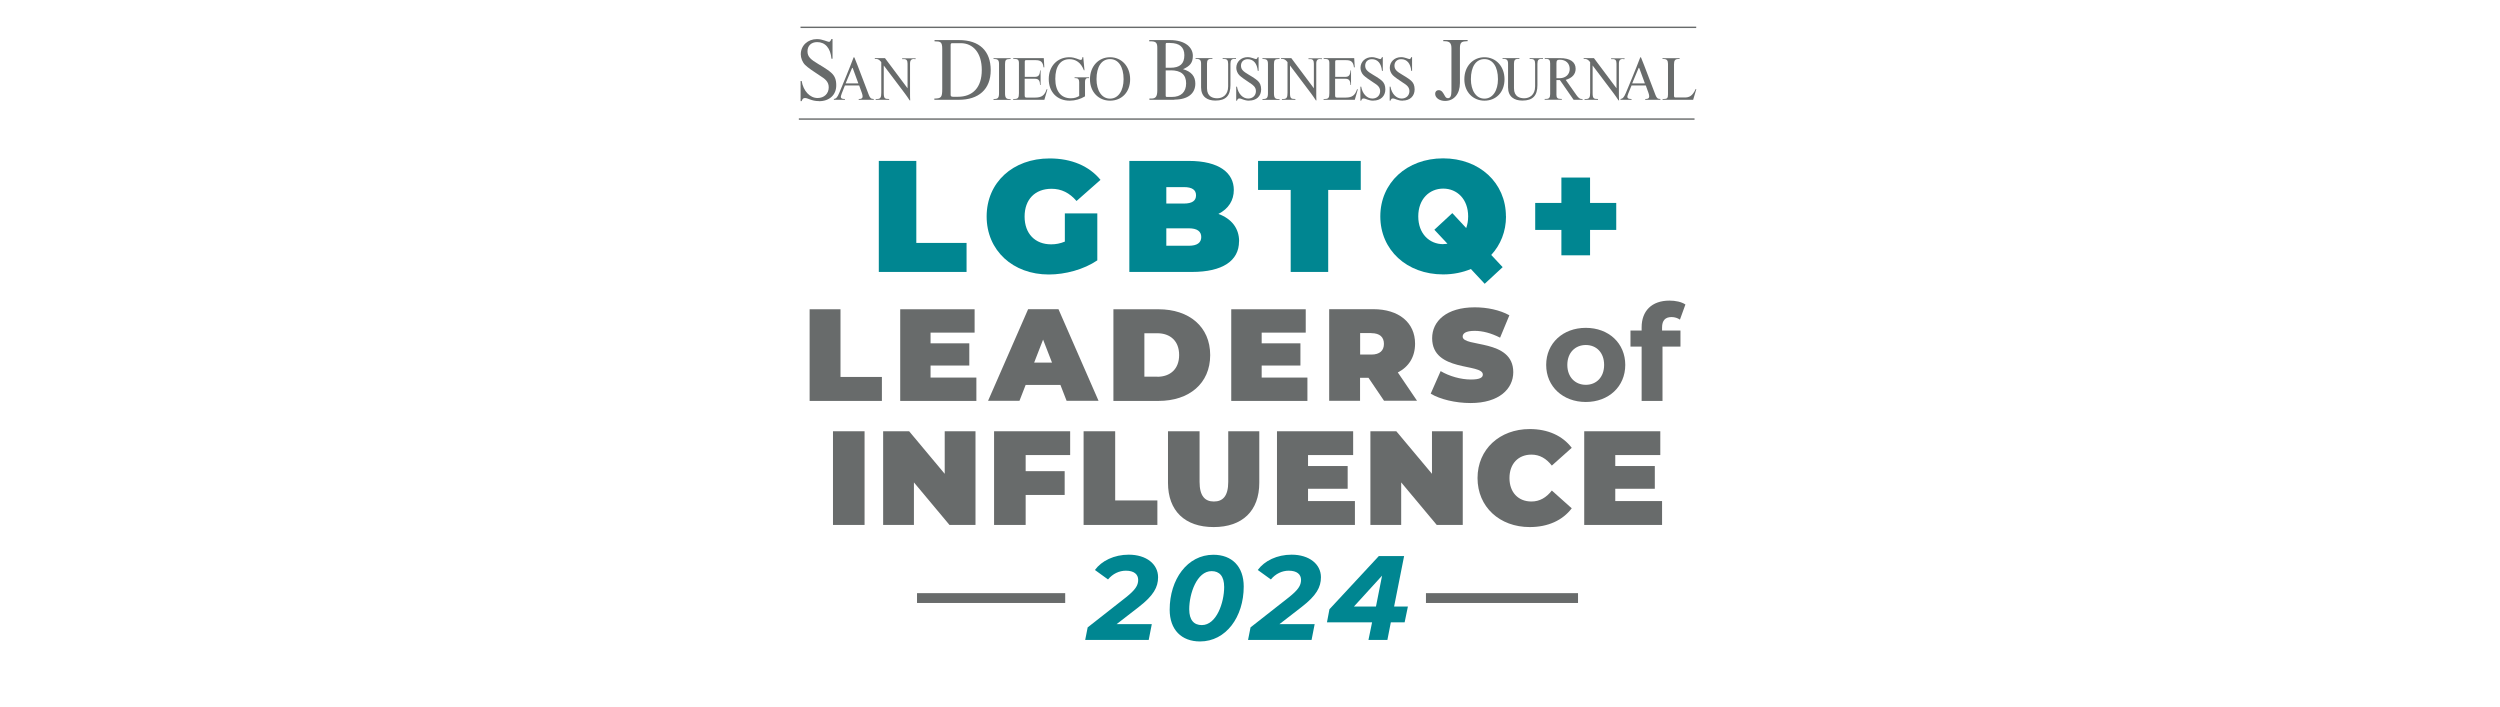 <?xml version="1.0" encoding="UTF-8"?>
<svg xmlns="http://www.w3.org/2000/svg" id="_2024_SDBJ_Women_of_Influence_copy" data-name="2024 SDBJ Women of Influence copy" viewBox="0 0 282.6 79.88">
  <defs>
    <style>
      .cls-1 {
        fill: #fff;
      }

      .cls-1, .cls-2, .cls-3 {
        stroke-width: 0px;
      }

      .cls-2 {
        fill: #686b6b;
      }

      .cls-3 {
        fill: #008691;
      }
    </style>
  </defs>
  <rect class="cls-1" width="282.6" height="79.88"></rect>
  <path class="cls-2" d="m92.57,11.43c-.84,0-1.23-.35-1.57-.35-.19,0-.3.09-.38.35h-.12v-2.27h.12c.19,1.13.93,1.92,1.8,1.92.74,0,1.26-.49,1.26-1.21,0-.66-.45-.97-.97-1.3-.69-.44-1.45-.97-1.7-1.23-.3-.3-.49-.78-.49-1.2,0-.99.79-1.72,1.83-1.72.63,0,1.16.31,1.38.31.13,0,.26-.32.26-.32h.12v2.23h-.12c-.11-1.21-.71-1.88-1.62-1.88-.66,0-1.09.41-1.09,1.04s.37.93,1.24,1.45c0,0,1.03.59,1.44.97.39.35.57.76.57,1.4.02,1.11-.78,1.82-1.94,1.82"></path>
  <path class="cls-2" d="m97.07,11.28v-.09c.39,0,.55-.11.36-.67-.09-.26-.31-.86-.31-.86h-1.61s-.33.81-.36.91c-.19.46-.14.62.36.62v.09h-1.25v-.09c.24-.04.38-.14.61-.69.19-.45,1.16-2.77,1.61-3.98.01-.04.03-.05.05-.05s.04.02.06.05c.23.51,1.52,3.97,1.63,4.23.14.32.21.43.55.44v.09h-1.71v-.02h0Zm-.68-3.57s-.03-.05-.04-.05-.04.03-.04.05c-.28.69-.72,1.72-.72,1.72h1.44s-.37-1.01-.63-1.72"></path>
  <path class="cls-2" d="m103.34,6.66c-.31,0-.47.14-.47.52v3.44c0,.18,0,.54.02.73h-.06c-.17-.27-.4-.59-.54-.78l-2.39-3.17v3.1c0,.63.11.69.61.69v.09h-1.52v-.09h.14c.39,0,.49-.16.49-.7v-3.46s-.23-.37-.58-.37h-.15v-.09h1.15l2.55,3.41v-2.78c0-.37-.12-.52-.41-.52h-.2v-.09h1.52v.09h-.16.01Z"></path>
  <path class="cls-2" d="m108.4,11.28h-2.78v-.14c.77,0,.89-.14.89-1.07v-4.53c0-.82-.19-.86-.87-.87v-.14h2.77c2.29,0,3.58,1.22,3.58,3.4s-1.38,3.35-3.6,3.35m-.63-.34h.51c1.68,0,2.72-1.04,2.71-3.04,0-1.94-.99-3.02-2.38-3.02h-.97c-.11,0-.17.06-.17.19v5.67c0,.14.09.2.29.2"></path>
  <path class="cls-2" d="m112.31,11.28v-.09h.08c.39,0,.54-.11.54-.65v-3.3c0-.44-.13-.57-.55-.57h-.07v-.09h1.93v.09h-.09c-.44,0-.54.12-.54.57v3.3c0,.54.14.66.54.66h.09v.09h-1.93Z"></path>
  <path class="cls-2" d="m118.06,11.28h-3.53v-.09h.11c.43,0,.54-.12.54-.65v-3.41c0-.37-.14-.47-.52-.47h-.12v-.09h3.45l.06,1.04h-.09c-.07-.59-.3-.81-.88-.81h-1.08c-.12,0-.16.04-.16.19v1.7h1.13c.42,0,.57-.19.6-.73h.06v1.65h-.06c-.03-.38-.06-.71-.59-.71h-1.15v1.88c0,.19.05.25.21.25h.99c.73,0,1.07-.27,1.28-.94h.09l-.34,1.17h0Z"></path>
  <path class="cls-2" d="m122.98,8.82c-.22,0-.33.14-.33.43v1.64c-.5.31-1.12.49-1.73.49-1.42,0-2.37-.97-2.37-2.44s.98-2.47,2.33-2.47c.66,0,1.09.3,1.27.3.14,0,.18-.07.21-.31h.09l.14,1.48h-.07c-.32-.87-.93-1.25-1.62-1.25-1.03,0-1.61.81-1.61,2.22s.66,2.2,1.76,2.2c.44,0,.7-.12.94-.26v-1.58c0-.29-.14-.44-.39-.44h-.13v-.09h1.64v.09h-.12,0Z"></path>
  <path class="cls-2" d="m125.48,11.38c-1.26,0-2.27-.95-2.27-2.42s.98-2.49,2.27-2.49,2.27,1.02,2.27,2.49-.96,2.42-2.27,2.42m0-4.7c-.96,0-1.53.86-1.53,2.27,0,1.29.59,2.2,1.53,2.2s1.53-.91,1.53-2.2c0-1.41-.59-2.27-1.53-2.27"></path>
  <path class="cls-2" d="m132.75,11.28h-2.82v-.14h.23c.49,0,.66-.24.66-.94v-4.8c0-.57-.16-.73-.75-.73h-.16v-.14h2.33c1.79,0,2.6.87,2.6,1.77,0,.79-.32,1.17-1.11,1.52.94.27,1.39.81,1.39,1.63,0,1.12-.84,1.81-2.37,1.81m-.49-6.41h-.37c-.09,0-.12.06-.12.16v2.65h.53c1.08,0,1.58-.45,1.58-1.42,0-.91-.55-1.38-1.62-1.38m.08,3.1h-.57v2.86c0,.11.05.14.17.14h.52c1.04,0,1.62-.55,1.62-1.54s-.59-1.47-1.74-1.47"></path>
  <path class="cls-2" d="m139.51,6.66c-.31,0-.42.16-.42.56v2.4c0,1.2-.53,1.75-1.7,1.75-.92,0-1.62-.43-1.62-1.5v-2.67c0-.4-.14-.54-.5-.54h-.12v-.09h1.9v.09h-.15c-.34,0-.46.15-.46.52v2.8c0,.96.68,1.13,1.15,1.13.59,0,1.24-.35,1.24-1.35v-2.54c0-.41-.12-.55-.45-.55h-.17v-.09h1.51v.09h-.19Z"></path>
  <path class="cls-2" d="m141.21,11.38c-.58,0-.86-.25-1.11-.25-.14,0-.21.06-.27.25h-.09v-1.58h.09c.13.79.65,1.34,1.26,1.34.51,0,.88-.34.88-.84,0-.45-.32-.69-.68-.92-.47-.31-1.02-.69-1.19-.87-.21-.21-.35-.54-.35-.84,0-.69.55-1.21,1.28-1.21.44,0,.81.22.97.22.09,0,.18-.22.18-.22h.09v1.55h-.09c-.08-.84-.49-1.32-1.14-1.32-.45,0-.76.29-.76.73s.26.66.87,1.02c0,0,.73.42,1.01.68.27.25.39.52.4.98,0,.78-.54,1.27-1.35,1.27"></path>
  <path class="cls-2" d="m142.71,11.28v-.09h.08c.39,0,.54-.11.54-.65v-3.3c0-.44-.13-.57-.55-.57h-.07v-.09h1.93v.09h-.09c-.44,0-.54.12-.54.57v3.3c0,.54.14.66.54.66h.09v.09h-1.93,0Z"></path>
  <path class="cls-2" d="m149.26,6.66c-.31,0-.47.14-.47.52v3.44c0,.18,0,.54.02.73h-.06c-.17-.27-.4-.59-.54-.78l-2.39-3.17v3.1c0,.63.11.69.61.69v.09h-1.52v-.09h.14c.39,0,.49-.16.49-.7v-3.46s-.23-.37-.58-.37h-.15v-.09h1.16l2.55,3.41v-2.78c0-.37-.12-.52-.41-.52h-.2v-.09h1.52v.09h-.17.01Z"></path>
  <path class="cls-2" d="m153.15,11.28h-3.53v-.09h.11c.43,0,.54-.12.54-.65v-3.41c0-.37-.14-.47-.52-.47h-.12v-.09h3.45l.06,1.04h-.09c-.07-.59-.3-.81-.88-.81h-1.08c-.12,0-.16.04-.16.19v1.7h1.13c.42,0,.57-.19.6-.73h.06v1.65h-.06c-.03-.38-.06-.71-.59-.71h-1.15v1.88c0,.19.05.25.21.25h.99c.73,0,1.07-.27,1.28-.94h.09l-.34,1.17h0Z"></path>
  <path class="cls-2" d="m155.25,11.38c-.58,0-.86-.25-1.11-.25-.14,0-.21.06-.27.25h-.09v-1.58h.09c.13.79.65,1.34,1.26,1.34.51,0,.88-.34.88-.84,0-.45-.31-.69-.68-.92-.48-.31-1.02-.69-1.19-.87-.21-.21-.35-.54-.35-.84,0-.69.55-1.21,1.28-1.21.44,0,.81.22.97.22.09,0,.18-.22.18-.22h.09v1.55h-.09c-.08-.84-.49-1.32-1.14-1.32-.46,0-.76.29-.76.73s.26.66.87,1.02c0,0,.73.42,1.01.68.27.25.39.52.4.98,0,.78-.54,1.27-1.35,1.27"></path>
  <path class="cls-2" d="m158.56,11.38c-.58,0-.86-.25-1.11-.25-.14,0-.21.06-.27.25h-.09v-1.58h.09c.13.79.65,1.34,1.26,1.34.51,0,.88-.34.88-.84,0-.45-.31-.69-.68-.92-.48-.31-1.02-.69-1.19-.87-.21-.21-.35-.54-.35-.84,0-.69.55-1.21,1.28-1.21.44,0,.81.22.97.22.09,0,.18-.22.18-.22h.09v1.55h-.09c-.08-.84-.49-1.32-1.14-1.32-.46,0-.76.29-.76.73s.26.66.87,1.02c0,0,.73.42,1.01.68.27.25.39.52.4.98,0,.78-.54,1.27-1.35,1.27"></path>
  <path class="cls-2" d="m165.76,4.67c-.59,0-.73.18-.73.79v3.93c0,1.22-.67,2.02-1.68,2.02-.63,0-1.12-.35-1.12-.81,0-.26.17-.41.4-.41.37,0,.51.34.66.59.09.16.17.32.38.32.28,0,.4-.25.4-.86v-4.79c0-.55-.19-.79-.75-.79h-.17v-.14h2.75v.14h-.15,0Z"></path>
  <path class="cls-2" d="m167.8,11.38c-1.26,0-2.27-.95-2.27-2.42s.98-2.49,2.27-2.49,2.27,1.02,2.27,2.49-.96,2.42-2.27,2.42m0-4.7c-.96,0-1.53.86-1.53,2.27,0,1.29.59,2.2,1.53,2.2s1.53-.91,1.53-2.2c0-1.41-.59-2.27-1.53-2.27"></path>
  <path class="cls-2" d="m174.21,6.66c-.31,0-.42.16-.42.56v2.4c0,1.2-.53,1.75-1.7,1.75-.92,0-1.62-.43-1.62-1.5v-2.67c0-.4-.14-.54-.5-.54h-.12v-.09h1.9v.09h-.15c-.34,0-.46.15-.46.52v2.8c0,.96.68,1.13,1.15,1.13.59,0,1.24-.35,1.24-1.35v-2.54c0-.41-.12-.55-.45-.55h-.17v-.09h1.51v.09h-.19Z"></path>
  <path class="cls-2" d="m177.88,11.28l-1.55-2.23h-.39v1.67c0,.34.13.46.49.46h.12v.09h-1.94v-.09h.17c.33,0,.45-.15.45-.55v-3.45c0-.38-.11-.52-.45-.52h-.16v-.09h1.72c1.15,0,1.77.43,1.77,1.21,0,.6-.38,1.03-1.12,1.25l1.21,1.72c.24.33.38.44.6.44h.09v.09h-1.04.01Zm-1.55-4.53c-.3,0-.39.07-.39.41v1.68h.39c.67-.02,1.11-.44,1.11-1.04,0-.63-.43-1.05-1.12-1.05"></path>
  <path class="cls-2" d="m183.47,6.66c-.31,0-.47.14-.47.52v3.44c0,.18,0,.54.02.73h-.06c-.17-.27-.4-.59-.54-.78l-2.39-3.17v3.1c0,.63.11.69.61.69v.09h-1.52v-.09h.14c.39,0,.49-.16.49-.7v-3.46s-.23-.37-.58-.37h-.15v-.09h1.16l2.55,3.41v-2.78c0-.37-.12-.52-.41-.52h-.2v-.09h1.52v.09h-.17.01Z"></path>
  <path class="cls-2" d="m185.98,11.28v-.09c.4,0,.55-.11.37-.67-.09-.26-.31-.86-.31-.86h-1.61s-.33.81-.37.91c-.19.46-.14.62.37.62v.09h-1.25v-.09c.24-.04.38-.14.61-.69.19-.45,1.16-2.77,1.61-3.98,0-.04.03-.05.05-.05s.04.02.06.05c.23.51,1.52,3.97,1.63,4.23.14.32.21.43.55.44v.09h-1.71v-.02h-.01Zm-.68-3.57s-.03-.05-.04-.05-.04.03-.04.05c-.28.69-.72,1.72-.72,1.72h1.44s-.37-1.01-.63-1.72"></path>
  <path class="cls-2" d="m191.39,11.28h-3.45v-.09h.15c.37,0,.46-.11.46-.52v-3.45c0-.39-.14-.55-.49-.55h-.13v-.09h1.93v.09h-.14c-.36,0-.49.16-.49.59v3.58c0,.14.06.18.18.18h1.02c.5,0,.88-.14,1.25-.96l.07.02-.36,1.21h.01Z"></path>
  <rect class="cls-2" x="90.49" y="3.01" width="101.25" height=".16"></rect>
  <rect class="cls-2" x="90.3" y="13.38" width="101.25" height=".16"></rect>
  <g>
    <g>
      <rect class="cls-2" x="94.16" y="48.75" width="3.57" height="10.59"></rect>
      <polygon class="cls-2" points="110.27 48.75 110.27 59.34 107.33 59.34 103.31 54.53 103.31 59.34 99.83 59.34 99.83 48.75 102.77 48.75 106.79 53.56 106.79 48.75 110.27 48.75"></polygon>
      <polygon class="cls-2" points="115.94 51.44 115.94 53.26 120.35 53.26 120.35 55.95 115.94 55.95 115.94 59.34 112.37 59.34 112.37 48.75 120.97 48.75 120.97 51.44 115.94 51.44"></polygon>
      <polygon class="cls-2" points="122.49 48.75 126.06 48.75 126.06 56.57 130.83 56.57 130.83 59.34 122.49 59.34 122.49 48.75"></polygon>
      <path class="cls-2" d="m132.03,54.57v-5.82h3.57v5.72c0,1.62.62,2.22,1.62,2.22s1.62-.6,1.62-2.22v-5.72h3.51v5.82c0,3.18-1.91,5.01-5.16,5.01s-5.16-1.83-5.16-5.01"></path>
      <polygon class="cls-2" points="153.16 56.64 153.16 59.34 144.35 59.34 144.35 48.75 152.96 48.75 152.96 51.44 147.86 51.44 147.86 52.68 152.34 52.68 152.34 55.25 147.86 55.25 147.86 56.64 153.16 56.64"></polygon>
      <polygon class="cls-2" points="165.35 48.75 165.35 59.34 162.41 59.34 158.39 54.53 158.39 59.34 154.91 59.34 154.91 48.75 157.84 48.75 161.87 53.56 161.87 48.75 165.35 48.75"></polygon>
      <path class="cls-2" d="m167.02,54.04c0-3.25,2.5-5.54,5.9-5.54,2.07,0,3.71.76,4.75,2.12l-2.25,2.01c-.62-.79-1.36-1.24-2.31-1.24-1.48,0-2.48,1.03-2.48,2.65s1,2.65,2.48,2.65c.95,0,1.69-.45,2.31-1.24l2.25,2.01c-1.04,1.36-2.68,2.12-4.75,2.12-3.4,0-5.9-2.28-5.9-5.54"></path>
      <polygon class="cls-2" points="187.88 56.64 187.88 59.34 179.08 59.34 179.08 48.75 187.68 48.75 187.68 51.44 182.59 51.44 182.59 52.68 187.06 52.68 187.06 55.25 182.59 55.25 182.59 56.64 187.88 56.64"></polygon>
    </g>
    <g>
      <g>
        <path class="cls-2" d="m174.78,41.25c0-2.45,1.89-4.19,4.48-4.19s4.46,1.74,4.46,4.19-1.88,4.19-4.46,4.19-4.48-1.74-4.48-4.19m6.55,0c0-1.41-.89-2.25-2.07-2.25s-2.09.85-2.09,2.25.91,2.25,2.09,2.25,2.07-.85,2.07-2.25"></path>
        <path class="cls-2" d="m187.87,37.36h2.09v1.82h-2.03v6.14h-2.36v-6.14h-1.26v-1.82h1.26v-.36c0-1.83,1.12-3.02,3.15-3.02.67,0,1.36.14,1.8.44l-.62,1.71c-.26-.18-.59-.29-.95-.29-.7,0-1.07.38-1.07,1.18v.35Z"></path>
      </g>
      <g>
        <polygon class="cls-2" points="91.52 34.96 95.01 34.96 95.01 42.61 99.69 42.61 99.69 45.32 91.52 45.32 91.52 34.96"></polygon>
        <polygon class="cls-2" points="110.37 42.68 110.37 45.32 101.76 45.32 101.76 34.96 110.17 34.96 110.17 37.6 105.19 37.6 105.19 38.81 109.57 38.81 109.57 41.32 105.19 41.32 105.19 42.68 110.37 42.68"></polygon>
        <path class="cls-2" d="m119.88,43.51h-3.94l-.7,1.8h-3.55l4.53-10.36h3.43l4.53,10.36h-3.61l-.7-1.8Zm-.96-2.52l-1.01-2.6-1.01,2.6h2.01Z"></path>
        <path class="cls-2" d="m125.86,34.96h5.1c3.46,0,5.84,1.97,5.84,5.18s-2.38,5.18-5.84,5.18h-5.1v-10.36Zm4.96,7.63c1.46,0,2.47-.87,2.47-2.46s-1.01-2.46-2.47-2.46h-1.46v4.91h1.46Z"></path>
        <polygon class="cls-2" points="147.79 42.68 147.79 45.32 139.18 45.32 139.18 34.96 147.6 34.96 147.6 37.6 142.62 37.6 142.62 38.81 147 38.81 147 41.32 142.62 41.32 142.62 42.68 147.79 42.68"></polygon>
        <path class="cls-2" d="m154.69,42.71h-.95v2.6h-3.49v-10.36h4.99c2.88,0,4.72,1.51,4.72,3.9,0,1.49-.71,2.62-1.95,3.25l2.17,3.2h-3.73l-1.76-2.6Zm.33-5.06h-1.27v2.43h1.27c.96,0,1.42-.46,1.42-1.21s-.46-1.21-1.42-1.21"></path>
        <path class="cls-2" d="m161.73,44.49l1.12-2.54c.98.58,2.28.95,3.42.95.99,0,1.35-.21,1.35-.56,0-1.3-5.73-.25-5.73-4.11,0-1.92,1.61-3.49,4.82-3.49,1.39,0,2.83.3,3.91.9l-1.05,2.53c-1.02-.52-1.98-.77-2.88-.77-1.02,0-1.35.3-1.35.65,0,1.24,5.72.21,5.72,4.02,0,1.89-1.61,3.49-4.82,3.49-1.73,0-3.48-.43-4.51-1.06"></path>
      </g>
    </g>
    <g>
      <rect class="cls-2" x="103.66" y="67.05" width="16.75" height="1.11"></rect>
      <rect class="cls-2" x="161.19" y="67.05" width="17.19" height="1.11"></rect>
      <g>
        <path class="cls-3" d="m126.22,70.55h3.98l-.35,1.79h-7.18l.28-1.42,4.32-3.39c1.07-.85,1.39-1.35,1.39-1.98s-.47-1.04-1.39-1.04c-.76,0-1.49.35-2.02.99l-1.48-1.07c.76-1.04,2.18-1.73,3.82-1.73,2,0,3.32,1.07,3.32,2.55,0,1.12-.51,2.07-2.18,3.36l-2.52,1.95Z"></path>
        <path class="cls-3" d="m132.22,68.92c0-3.43,2-6.21,4.94-6.21,2.1,0,3.43,1.33,3.43,3.59,0,3.43-2,6.21-4.94,6.21-2.1,0-3.43-1.33-3.43-3.59m6.16-2.57c0-1.23-.54-1.79-1.42-1.79-1.67,0-2.53,2.55-2.53,4.31,0,1.23.54,1.79,1.42,1.79,1.67,0,2.53-2.55,2.53-4.31"></path>
        <path class="cls-3" d="m144.63,70.55h3.98l-.35,1.79h-7.18l.28-1.42,4.32-3.39c1.07-.85,1.39-1.35,1.39-1.98s-.47-1.04-1.39-1.04c-.76,0-1.49.35-2.02.99l-1.48-1.07c.76-1.04,2.18-1.73,3.82-1.73,2,0,3.32,1.07,3.32,2.55,0,1.12-.51,2.07-2.18,3.36l-2.52,1.95Z"></path>
        <path class="cls-3" d="m157.59,68.56l1.13-5.7h-2.86l-5.58,6.01-.28,1.48h5.1l-.41,1.99h2.14l.39-1.99h1.56l.37-1.79h-1.56Zm-4.54,0l3.18-3.49-.69,3.49h-2.49Z"></path>
      </g>
    </g>
    <g>
      <polygon class="cls-3" points="99.34 18.19 103.58 18.19 103.58 27.46 109.26 27.46 109.26 30.74 99.34 30.74 99.34 18.19"></polygon>
      <path class="cls-3" d="m120.36,24.12h3.68v5.31c-1.53,1.04-3.63,1.6-5.48,1.6-4.06,0-7.03-2.71-7.03-6.56s2.97-6.56,7.12-6.56c2.48,0,4.47.86,5.75,2.42l-2.71,2.39c-.79-.92-1.71-1.38-2.82-1.38-1.87,0-3.05,1.2-3.05,3.14s1.19,3.14,3,3.14c.52,0,1.02-.09,1.55-.31v-3.17Z"></path>
      <path class="cls-3" d="m140.06,27.28c0,2.19-1.85,3.46-5.32,3.46h-7.08v-12.55h6.72c3.47,0,5.09,1.38,5.09,3.28,0,1.17-.59,2.13-1.74,2.71,1.47.54,2.34,1.61,2.34,3.1m-8.23-6.13v1.86h1.98c.95,0,1.38-.32,1.38-.93s-.43-.93-1.38-.93h-1.98Zm3.95,5.65c0-.65-.47-.99-1.4-.99h-2.55v1.97h2.55c.93,0,1.4-.34,1.4-.99"></path>
      <polygon class="cls-3" points="145.9 21.47 142.21 21.47 142.21 18.19 153.82 18.19 153.82 21.47 150.14 21.47 150.14 30.74 145.9 30.74 145.9 21.47"></polygon>
      <polygon class="cls-3" points="182.7 25.99 179.74 25.99 179.74 28.86 176.5 28.86 176.5 25.99 173.54 25.99 173.54 22.94 176.5 22.94 176.5 20.07 179.74 20.07 179.74 22.94 182.7 22.94 182.7 25.99"></polygon>
      <path class="cls-3" d="m170.23,24.46c0-3.8-3-6.56-7.1-6.56s-7.1,2.76-7.1,6.56,3,6.56,7.1,6.56c1.14,0,2.2-.22,3.14-.61l1.56,1.67,2.03-1.88-1.29-1.38c1.05-1.14,1.67-2.64,1.67-4.36m-7.1,3.14c-1.56,0-2.82-1.18-2.82-3.14s1.26-3.14,2.82-3.14,2.82,1.18,2.82,3.14c0,.49-.08.93-.22,1.32l-1.57-1.69-2.03,1.88,1.48,1.58c-.15.02-.31.04-.47.04"></path>
    </g>
  </g>
</svg>
